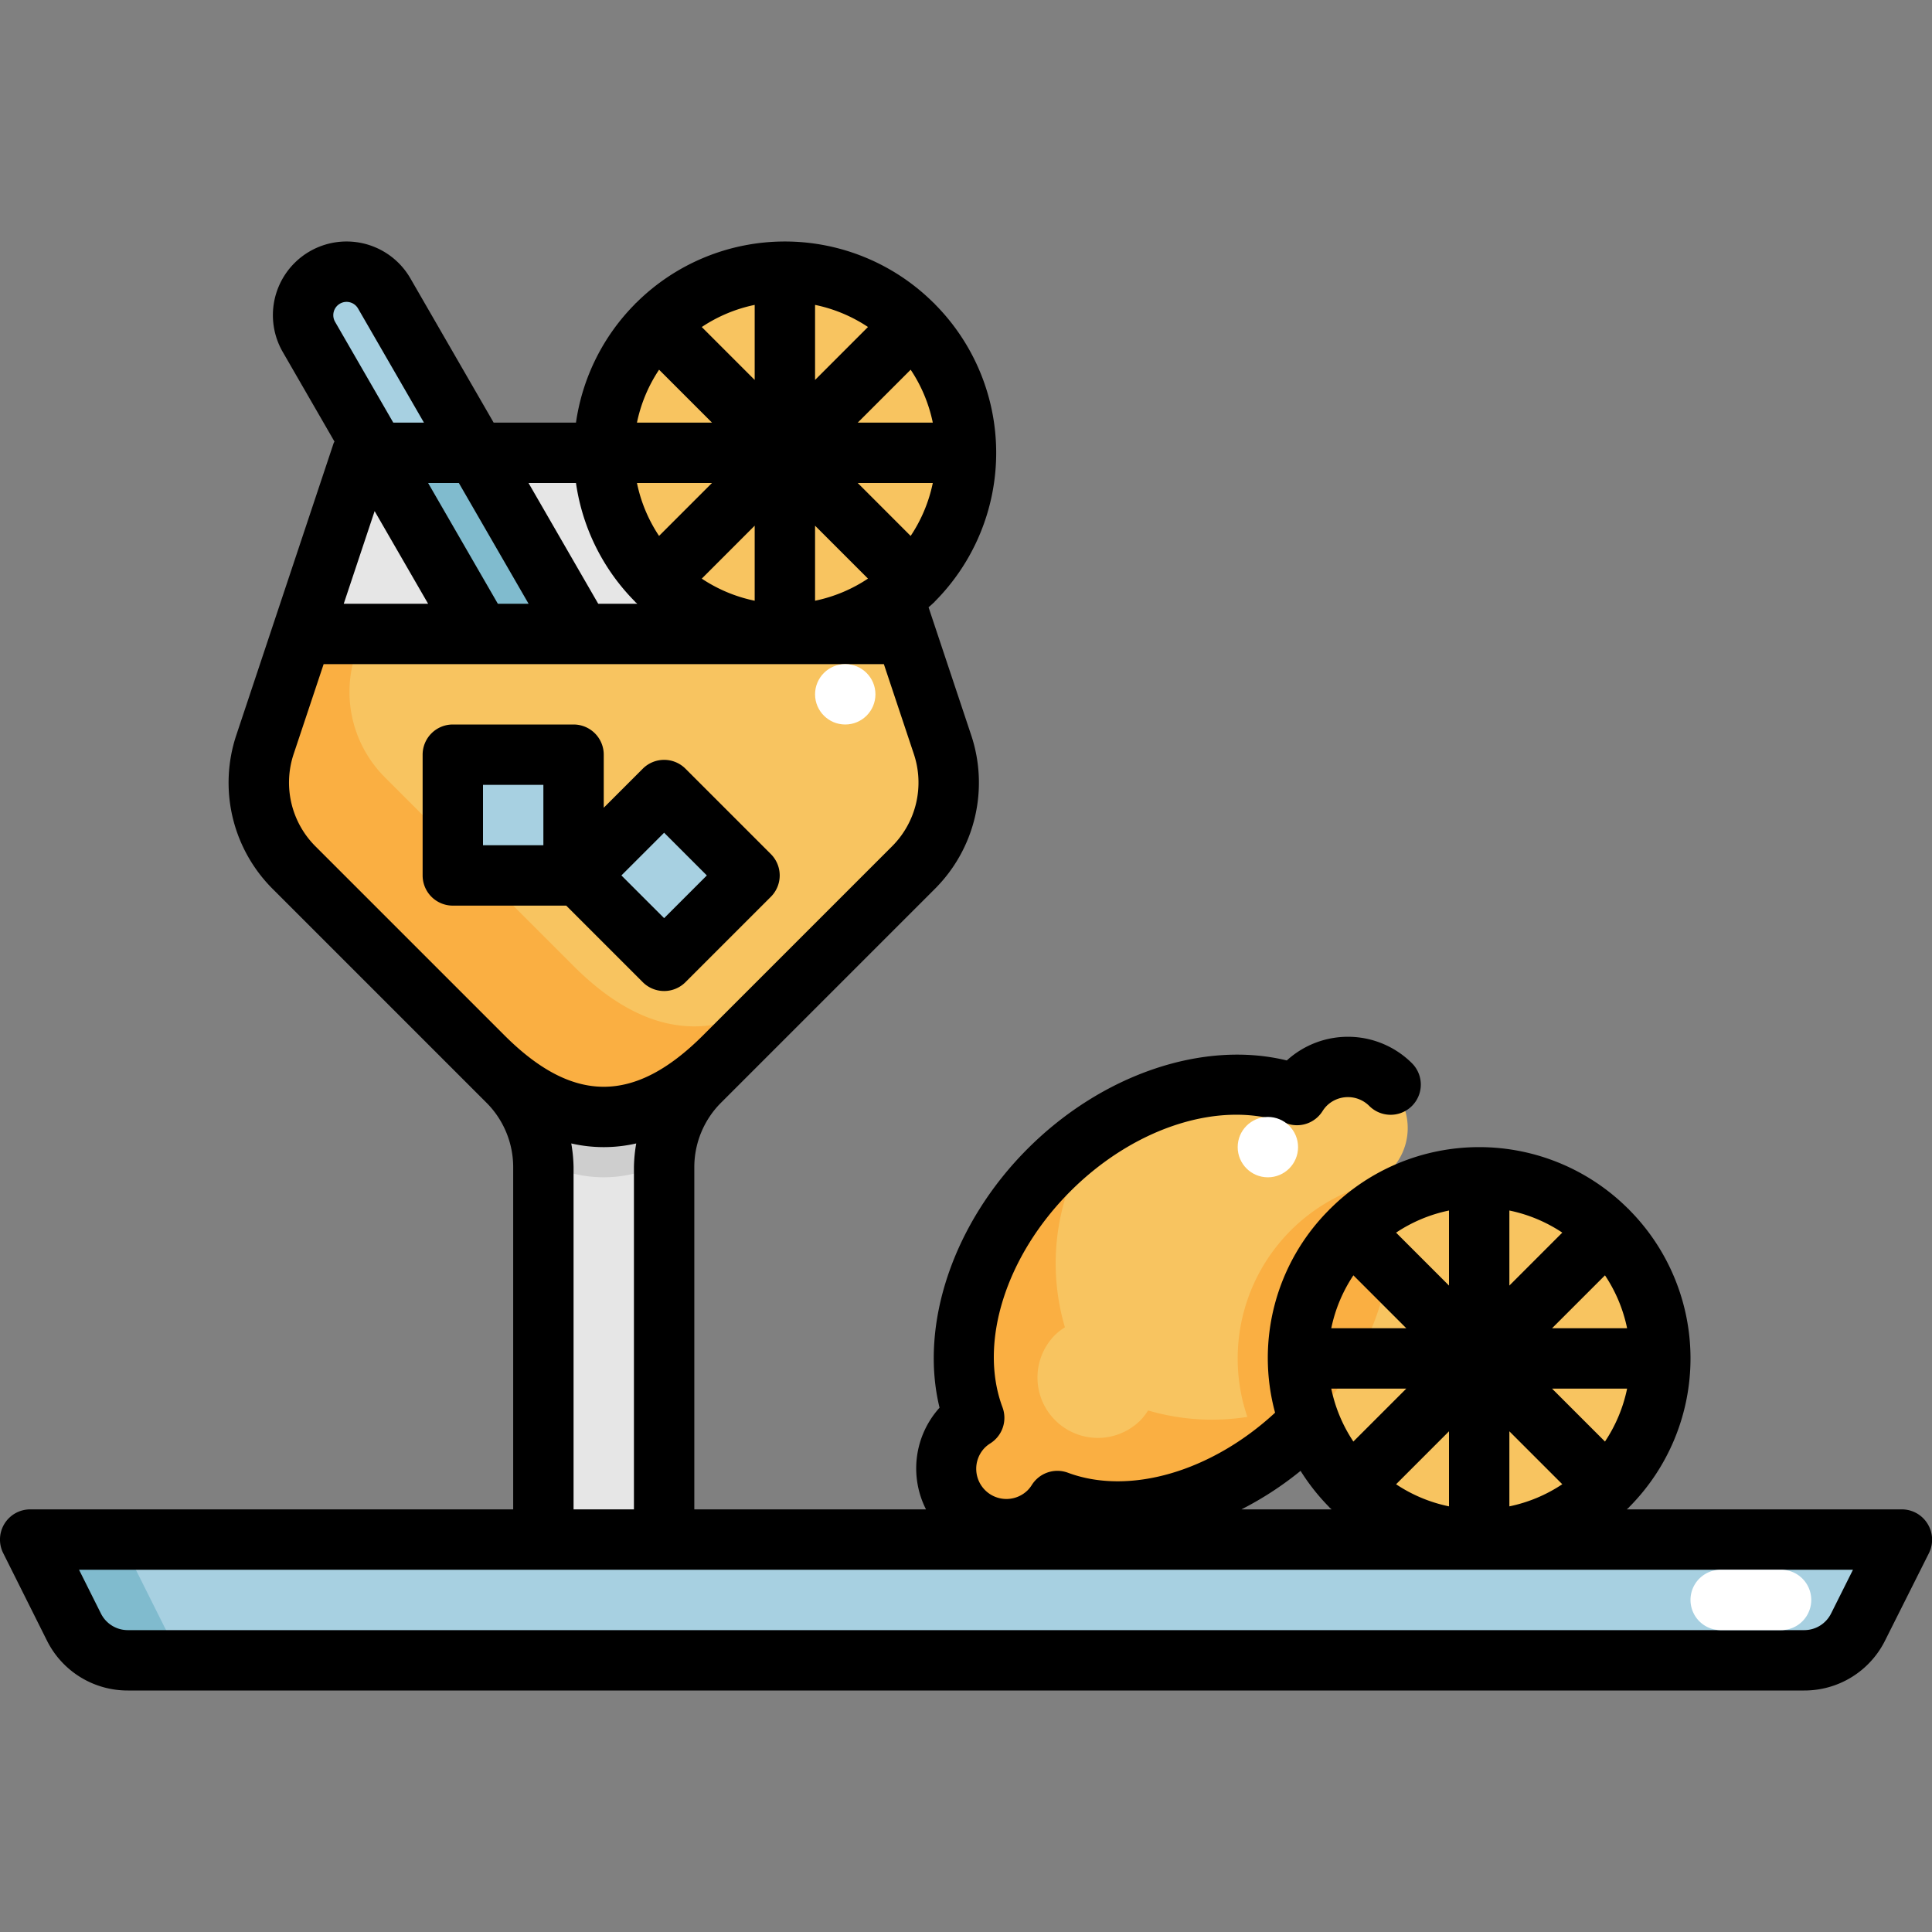 <?xml version="1.0" encoding="UTF-8"?> <svg xmlns="http://www.w3.org/2000/svg" viewBox="0 0 64 64"><rect x="0" y="0" width="64" height="64" fill="#808080" stroke="none"/><g id="Layer_31" data-name="Layer 31"><path d="M43.243,35.929a1.96,1.96,0,0,0-.274.348c-2.43-.9-5.731,0-8.212,2.48s-3.383,5.782-2.48,8.212a1.96,1.96,0,0,0-.348.274,2,2,0,0,0,2.828,2.828,1.96,1.96,0,0,0,.274-.348c2.43.9,5.731,0,8.212-2.48s3.383-5.782,2.48-8.212a1.96,1.96,0,0,0,.348-.274,2,2,0,0,0-2.828-2.828Z" style="fill:#f8c460"></path><path d="M38.031,46.723a1.915,1.915,0,0,1-.274.348,2,2,0,0,1-2.828-2.828,1.915,1.915,0,0,1,.348-.274A7.492,7.492,0,0,1,36.42,37.42a10.493,10.493,0,0,0-1.663,1.337c-2.48,2.481-3.383,5.782-2.48,8.212a1.915,1.915,0,0,0-.348.274,2,2,0,0,0,2.828,2.828,1.915,1.915,0,0,0,.274-.348c2.43.9,5.731,0,8.212-2.48A10.493,10.493,0,0,0,44.58,45.58,7.5,7.5,0,0,1,38.031,46.723Z" style="fill:#faaf42"></path><circle cx="49" cy="45" r="6" style="fill:#f8c460"></circle><path d="M41,45a5.972,5.972,0,0,0,.99,3.3,10.669,10.669,0,0,0,1.253-1.054c2.447-2.448,3.351-5.691,2.507-8.111A6,6,0,0,0,41,45Z" style="fill:#faaf42"></path><path d="M63,51H1l1.447,2.894A2,2,0,0,0,4.236,55H59.764a2,2,0,0,0,1.789-1.106Z" style="fill:#a7d0e1"></path><path d="M5.447,53.894,4,51H1l1.447,2.894A2,2,0,0,0,4.236,55h3A2,2,0,0,1,5.447,53.894Z" style="fill:#80bbce"></path><path d="M31.218,24.655,28,15H12L8.782,24.655a4,4,0,0,0,.966,4.093l7.08,7.08A4,4,0,0,1,18,38.657V51h4V38.657a4,4,0,0,1,1.172-2.829l7.08-7.08A4,4,0,0,0,31.218,24.655Z" style="fill:#e6e6e6"></path><path d="M31.289,26.929c-.024-.092-.041-.184-.071-.274L30,23H10L8.782,26.655c-.03.09-.047.182-.071.274a4,4,0,0,0,1.037,1.819l7.08,7.08a3.992,3.992,0,0,1,1.156,2.663,4.256,4.256,0,0,0,4.032,0,3.992,3.992,0,0,1,1.156-2.663l7.08-7.08A4,4,0,0,0,31.289,26.929Z" style="fill:#cecece"></path><circle cx="26" cy="15" r="6" style="fill:#f8c460"></circle><rect x="15.56" y="7.521" width="2.88" height="24.957" rx="1.44" transform="translate(-7.722 11.179) rotate(-30)" style="fill:#a7d0e1"></rect><path d="M15.776,15H12.451l8.821,15.28a1.44,1.44,0,1,0,2.494-1.44Z" style="fill:#80bbce"></path><path d="M30,21H10L8.782,24.655a4,4,0,0,0,.966,4.093L16,35q4,4,8,0l6.252-6.252a4,4,0,0,0,.966-4.093Z" style="fill:#f8c460"></path><path d="M19,32l-6.252-6.252a4,4,0,0,1-.966-4.093L12,21H10L8.782,24.655a4,4,0,0,0,.966,4.093L16,35q4,4,8,0l3-3Q23,36,19,32Z" style="fill:#faaf42"></path><rect x="15" y="25" width="4" height="4" style="fill:#a7d0e1"></rect><rect x="20" y="27" width="4" height="4" transform="translate(26.95 -7.062) rotate(45)" style="fill:#a7d0e1"></rect><path d="M63.851,50.474A1,1,0,0,0,63,50H53.89c.013-.013.029-.025.042-.039s.013-.006.018-.011.006-.013.011-.018a6.984,6.984,0,0,0,0-9.864s-.006-.013-.011-.018-.013-.006-.018-.011a6.984,6.984,0,0,0-9.864,0s-.013.006-.018.011-.006.013-.011.018a6.937,6.937,0,0,0-1.8,6.729c-2.1,1.943-4.817,2.751-6.863,1.989a1,1,0,0,0-1.192.4,1.036,1.036,0,0,1-.137.176,1,1,0,0,1-1.416-1.413,1.09,1.09,0,0,1,.178-.138,1,1,0,0,0,.4-1.192c-.8-2.14.11-5.016,2.25-7.157s5.018-3.045,7.157-2.25a1,1,0,0,0,1.192-.4,1.036,1.036,0,0,1,.137-.176,1,1,0,0,1,1.414,0,1,1,0,1,0,1.414-1.415,3.005,3.005,0,0,0-4.146-.092c-2.754-.674-6.108.448-8.582,2.921s-3.593,5.832-2.921,8.582A3,3,0,0,0,30.675,50H23V38.657a3.02,3.02,0,0,1,.878-2.121l7.081-7.081a4.972,4.972,0,0,0,1.208-5.117l-1.407-4.22c.057-.053.117-.1.172-.157.005,0,.013-.006.018-.011s.006-.013.011-.018a6.984,6.984,0,0,0,0-9.864s-.006-.013-.011-.018-.013-.006-.018-.011a6.984,6.984,0,0,0-9.864,0c-.005.005-.013.006-.018.011s-.006.013-.011.018A6.981,6.981,0,0,0,19.08,14H16.353L13.594,9.22a2.44,2.44,0,0,0-4.227,2.44l1.713,2.968c-.008.019-.022.035-.029.056L7.833,24.338a4.972,4.972,0,0,0,1.208,5.117l7.081,7.081A3.02,3.02,0,0,1,17,38.657V50H1a1,1,0,0,0-.895,1.447l1.448,2.895A2.983,2.983,0,0,0,4.236,56H59.764a2.983,2.983,0,0,0,2.683-1.658L63.9,51.447A1,1,0,0,0,63.851,50.474ZM44.833,42.247,46.586,44H44.1A4.961,4.961,0,0,1,44.833,42.247Zm8.334,5.506L51.414,46H53.9A4.961,4.961,0,0,1,53.167,47.753ZM50,49.9V47.414l1.753,1.753A4.961,4.961,0,0,1,50,49.9ZM53.9,44H51.414l1.753-1.753A4.961,4.961,0,0,1,53.9,44ZM50,42.586V40.1a4.961,4.961,0,0,1,1.753.732Zm-2,0-1.753-1.753A4.961,4.961,0,0,1,48,40.1ZM44.1,46h2.485l-1.753,1.753A4.961,4.961,0,0,1,44.1,46ZM48,47.414V49.9a4.961,4.961,0,0,1-1.753-.732Zm-4.917,1.31a7.028,7.028,0,0,0,.956,1.208s.006.013.011.018.013.006.018.011.029.026.042.039H41.124A11.007,11.007,0,0,0,43.083,48.724ZM21.833,12.247,23.586,14H21.1A4.961,4.961,0,0,1,21.833,12.247ZM27,19.9V17.414l1.753,1.753A4.961,4.961,0,0,1,27,19.9Zm3.167-2.146L28.414,16H30.9A4.961,4.961,0,0,1,30.167,17.753ZM30.9,14H28.414l1.753-1.753A4.961,4.961,0,0,1,30.9,14ZM27,12.586V10.1a4.961,4.961,0,0,1,1.753.732Zm-2,0-1.753-1.753A4.961,4.961,0,0,1,25,10.1ZM21.1,16h2.485l-1.753,1.753A4.961,4.961,0,0,1,21.1,16ZM25,17.414V19.9a4.961,4.961,0,0,1-1.753-.732ZM19.08,16a6.981,6.981,0,0,0,1.959,3.932c0,.005.006.013.011.018s.013.006.018.011.029.026.042.039H19.817l-2.309-4Zm-2.588,4-2.31-4H15.2l2.31,4Zm-5.231-9.941a.439.439,0,0,1,.6.161L14.044,14H13.028L11.1,10.661A.441.441,0,0,1,11.261,10.059ZM14.182,20H11.387l1.023-3.069ZM9.73,24.971,10.721,22H29.279l.991,2.971a2.985,2.985,0,0,1-.725,3.07l-6.252,6.252c-2.277,2.277-4.309,2.277-6.586,0l-6.252-6.252A2.985,2.985,0,0,1,9.73,24.971Zm9.194,12.907a4.806,4.806,0,0,0,2.152,0,5.027,5.027,0,0,0-.076.779V50H19V38.657A5.027,5.027,0,0,0,18.924,37.878ZM60.658,53.447a.994.994,0,0,1-.894.553H4.236a.994.994,0,0,1-.894-.553L2.618,52H61.382Z"></path><path d="M21.293,32.536a1,1,0,0,0,1.414,0l2.829-2.829a1,1,0,0,0,0-1.414l-2.829-2.829a1,1,0,0,0-1.414,0L20,26.757V25a1,1,0,0,0-1-1H15a1,1,0,0,0-1,1v4a1,1,0,0,0,1,1h3.757ZM22,27.585,23.415,29,22,30.415,20.585,29ZM18,28H16V26h2Z"></path><path d="M59,54H57a1,1,0,0,1,0-2h2a1,1,0,0,1,0,2Z" style="fill:#fff"></path><circle cx="42" cy="38" r="1" style="fill:#fff"></circle><circle cx="28" cy="23" r="1" style="fill:#fff"></circle></g></svg> 